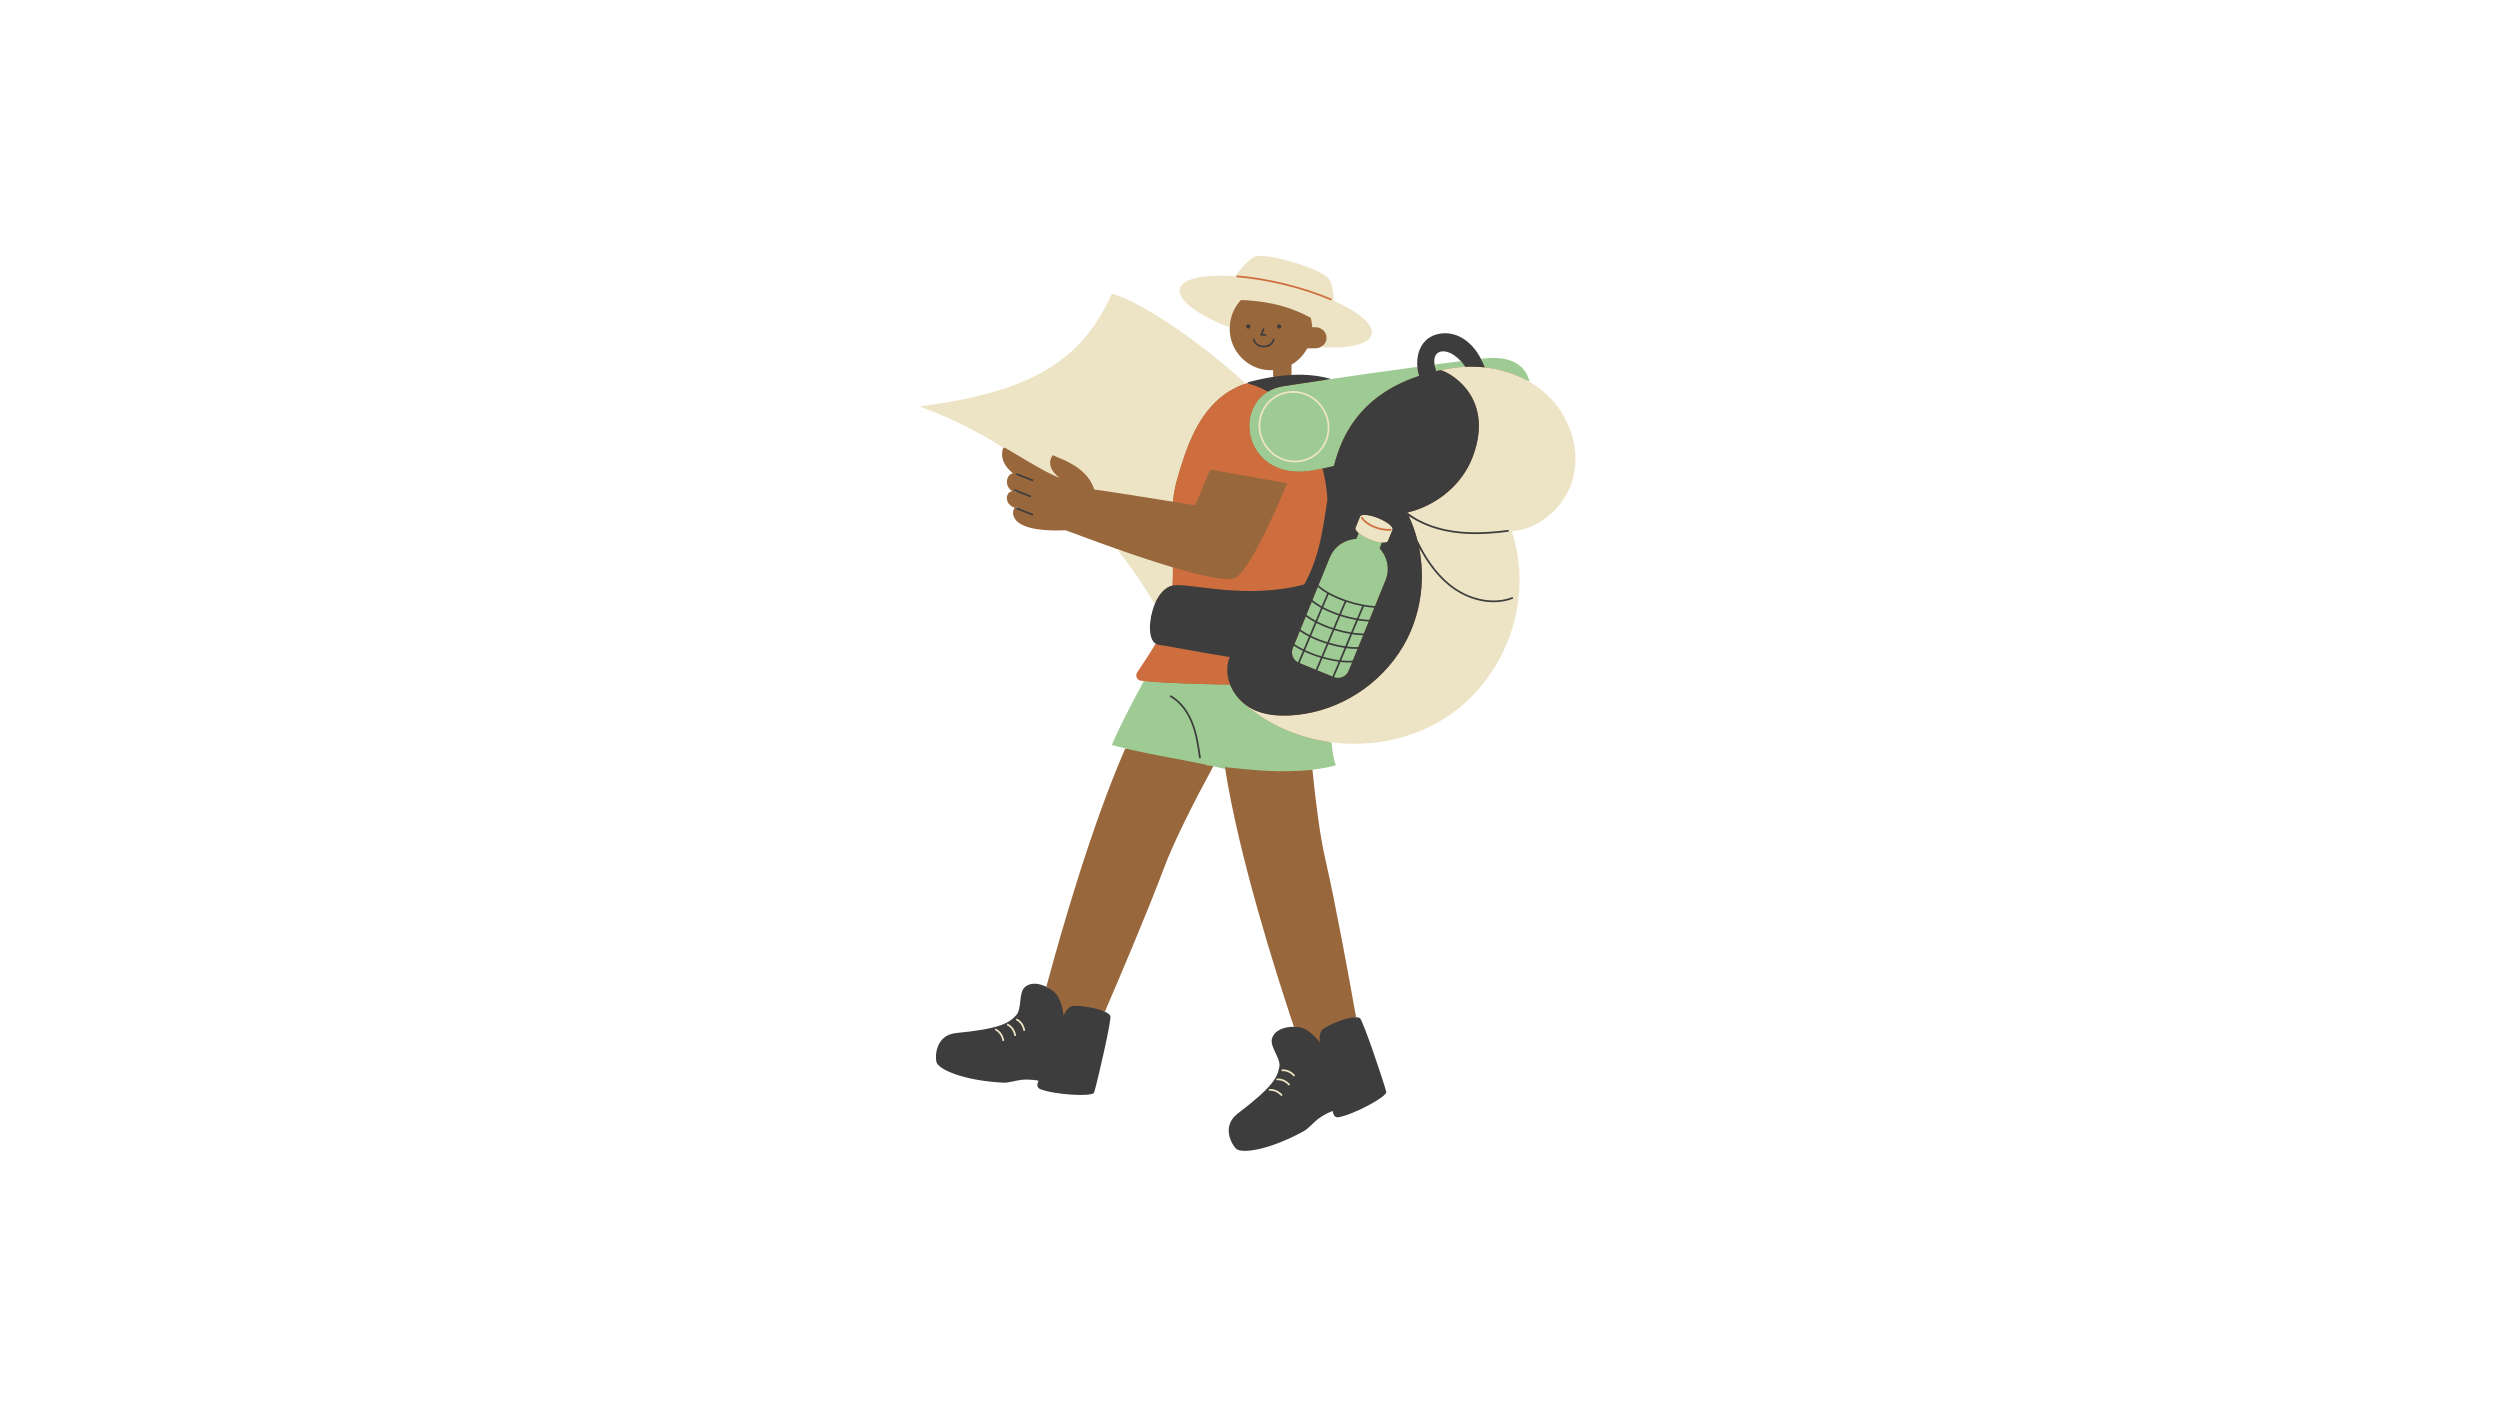 <svg xmlns="http://www.w3.org/2000/svg" xmlns:xlink="http://www.w3.org/1999/xlink" width="1920" viewBox="0 0 1440 810" height="1080" preserveAspectRatio="xMidYMid meet"><defs><clipPath id="5d73024659"><path d="M 529.906 147 L 908 147 L 908 635 L 529.906 635 Z M 529.906 147 " clip-rule="nonzero"></path></clipPath></defs><path fill="#99673c" d="M 890.469 228.238 C 887.488 225.438 884.125 222.938 880.473 220.805 L 880.086 220.582 L 879.984 220.148 C 879.891 219.73 879.785 219.309 879.656 218.887 C 877.289 211.129 870.645 207.191 859.914 207.191 C 858.18 207.191 856.348 207.301 854.469 207.512 L 852.387 207.754 L 851.887 206.777 C 851.742 206.496 851.598 206.211 851.441 205.93 C 848.191 200.125 843.555 195.891 838.395 194.016 C 836.504 193.328 834.426 192.965 832.383 192.965 C 828.258 192.965 824.543 194.363 821.922 196.906 C 818.539 200.18 816.902 205.391 817.43 211.199 L 817.52 212.184 L 816.539 212.316 C 797.777 214.852 779.152 217.535 766.832 219.34 L 766.605 219.375 L 766.387 219.309 C 765.84 219.145 765.293 218.988 764.738 218.848 C 759.668 217.535 754.137 216.867 748.301 216.867 C 746.891 216.867 745.43 216.906 743.965 216.984 L 742.883 217.039 L 742.883 216.023 C 743.227 216 743.57 215.973 743.914 215.953 L 743.914 210.051 C 747.73 207.828 750.879 204.562 752.977 200.637 L 757.699 200.637 C 758.699 200.637 759.645 200.414 760.484 200.023 C 761.035 199.77 761.539 199.441 761.984 199.055 C 763.66 199.133 765.305 199.18 766.863 199.18 C 779.777 199.18 788.09 196.633 789.102 192.367 C 790.246 187.547 782.145 180.59 767.949 174.215 L 767.375 173.957 L 767.344 173.328 C 766.926 165.152 765.355 161.953 764.109 160.707 C 759.379 155.98 735.836 148.363 725.938 148.363 C 724.887 148.363 724.059 148.457 723.473 148.633 C 721.82 149.141 718.539 151.473 712.293 159.711 L 711.957 160.156 L 711.398 160.117 C 708.422 159.895 705.551 159.785 702.867 159.785 C 689.957 159.785 681.648 162.328 680.633 166.594 C 679.305 172.184 690.453 180.57 708.398 187.5 C 708.371 187.859 708.328 188.211 708.316 188.574 C 708.312 188.805 708.285 189.027 708.285 189.258 C 708.285 202.512 718.922 213.258 732.047 213.258 C 732.473 213.258 732.895 213.246 733.312 213.227 L 733.312 217.004 L 733.84 217.004 C 733.867 217 733.891 216.996 733.918 216.992 L 733.996 218.023 C 729.508 218.711 724.816 219.684 719.668 221.004 L 719.691 221.281 L 718.918 221.539 C 718.57 221.652 718.227 221.77 717.883 221.891 L 717.305 222.094 L 716.852 221.684 C 689.055 196.543 658.102 175.625 641.027 170.387 C 623.504 208.684 595.176 225.773 534.062 234.617 C 549.379 240.512 564.301 248.016 578.48 256.957 L 579.219 257.422 L 578.973 258.004 C 578.52 257.754 578.195 257.59 578.047 257.539 C 578.004 257.633 577.969 257.734 577.93 257.832 C 576.215 261.922 577.109 267.504 583.516 272.672 C 579.27 273.316 578.535 280.395 583.105 282.863 C 578.895 283.504 578.445 290.527 584.496 292.465 C 583.234 293.273 578.164 306.891 613.863 305.457 C 615.117 305.863 627.555 310.656 643.227 316.176 C 643.82 316.383 644.434 316.598 645.039 316.809 C 652.75 326.543 659.809 336.863 666.016 347.52 L 666.273 347.961 L 666.078 348.434 C 662.438 357.195 662.473 367.629 666.152 369.902 L 667 370.426 L 666.504 371.293 C 663.887 375.848 660.715 380.609 656.695 386.633 L 655.859 387.887 C 655.453 388.496 655.398 389.25 655.707 389.91 C 656.016 390.562 656.629 391 657.348 391.074 C 657.754 391.117 660.504 391.375 660.504 391.375 L 659.77 392.742 C 653.738 403.961 647.512 415.551 641.809 428.461 C 643.84 428.984 645.969 429.512 648.418 430.09 L 649.617 430.375 L 649.199 431.332 C 648.859 431.25 648.523 431.176 648.18 431.094 C 628.77 475.5 611.391 535.984 602.68 568.402 C 602.996 568.559 603.305 568.727 603.613 568.898 L 603.352 569.883 L 602.223 569.324 C 600.004 568.227 597.805 567.645 595.867 567.645 C 594.012 567.645 592.43 568.176 591.168 569.219 C 589.355 570.723 589.031 573.746 588.688 576.949 C 588.344 580.145 587.992 583.449 586.008 585.551 C 581.582 590.25 576.742 593.523 550.906 596.051 C 547.047 596.426 544.152 598.07 542.301 600.938 C 539.734 604.914 539.918 610.129 540.43 611.633 C 541.477 614.727 553.891 621.34 577.84 622.594 C 577.98 622.602 578.129 622.605 578.277 622.605 C 580.039 622.605 582.328 622.109 584.348 621.672 C 585.863 621.344 587.297 621.035 588.449 620.938 C 589.316 620.863 590.273 620.824 591.289 620.824 C 592.438 620.824 598.203 620.879 598.965 621.961 L 599.281 622.434 L 599.004 623.195 C 598.277 625.102 598.43 625.938 599.586 626.395 C 604.691 628.422 615.469 629.672 622.527 629.672 C 627 629.672 628.836 629.188 629.246 628.898 C 631.34 622.117 638.922 588.523 638.598 585.578 C 638.406 585.211 637.809 584.527 635.977 583.68 L 635.062 583.258 L 635.461 582.34 C 635.785 582.473 636.109 582.605 636.406 582.742 C 644.641 563.609 661.344 524.355 670.281 500.418 C 676.172 484.625 687.93 461.492 698.879 441.359 C 698.527 441.281 698.18 441.207 697.832 441.129 C 697.875 441.043 697.926 440.953 697.973 440.867 L 698.344 440.188 L 699.102 440.352 C 701.238 440.824 703.434 441.336 705.672 441.871 C 705.633 441.867 705.598 441.863 705.562 441.859 C 705.617 442.219 705.672 442.582 705.73 442.945 C 713.566 492.938 734.465 559.082 745.277 591.426 C 745.648 591.43 746.016 591.449 746.379 591.469 L 746.715 592.465 L 745.133 592.457 C 740.57 592.457 735.172 593.98 733.727 598.262 C 732.969 600.492 734.281 603.238 735.672 606.145 C 737.055 609.047 738.488 612.043 737.906 614.871 C 736.605 621.195 734.203 626.52 713.539 642.234 C 710.453 644.582 708.852 647.5 708.781 650.914 C 708.684 655.645 711.578 659.984 712.801 660.996 C 713.117 661.262 714.172 661.875 717.07 661.875 C 723.289 661.875 735.312 658.934 750.395 650.688 C 751.988 649.816 753.828 648.051 755.449 646.488 C 756.566 645.414 757.625 644.398 758.555 643.707 C 761.645 641.418 766.496 638.965 767.586 638.965 L 768.5 639 L 768.727 640.086 C 769.066 641.879 769.539 642.547 770.469 642.547 C 770.602 642.547 770.746 642.535 770.898 642.508 C 779.449 640.992 796.57 631.523 797.461 629.07 C 795.688 622.211 784.508 589.621 782.684 587.289 C 782.441 587.141 781.969 586.984 781.078 586.961 L 780.238 586.938 L 780.09 586.109 C 780.082 586.062 780.074 586.008 780.062 585.957 C 780.43 585.934 780.781 585.922 781.105 585.93 C 777.797 567.309 769.465 521.301 763.355 494.723 C 760.32 481.516 757.832 462.258 755.961 443.352 C 755.621 443.391 755.277 443.418 754.938 443.457 C 754.938 443.457 754.938 443.453 754.938 443.453 L 754.836 442.445 L 755.844 442.324 C 760.172 441.816 764.277 441.074 768.066 440.125 C 767.086 437.09 766.383 432.91 765.977 427.672 L 765.879 426.41 L 767.137 426.57 C 771.41 427.117 775.77 427.398 780.094 427.398 C 799.633 427.398 818.781 421.676 834.012 411.289 C 849.891 400.461 862.27 384.148 868.867 365.355 C 875.605 346.172 875.953 325.203 869.852 306.316 L 869.445 305.07 L 870.754 304.969 C 886.762 303.746 901.664 290.34 905.41 273.785 C 908.988 258.004 903.121 240.125 890.469 228.238 Z M 734.344 216.934 L 734.344 217.004 L 734.281 216.945 C 734.301 216.941 734.324 216.938 734.344 216.934 Z M 583.902 282.676 L 584.082 282.219 L 586.309 283.422 L 585.93 283.477 Z M 585.988 273.34 L 585.195 273.461 L 585.191 273.461 L 585.422 272.883 Z M 585.191 293.223 L 585.566 292.273 L 586.266 292.547 L 585.203 293.227 Z M 841.617 209.047 C 836.781 209.648 831.68 210.305 826.426 210.996 L 825.418 211.129 L 825.273 210.121 C 824.812 206.984 825.316 204.695 826.812 203.117 C 827.922 201.949 829.457 201.336 831.262 201.336 C 833.301 201.336 835.668 202.129 837.754 203.512 C 839.359 204.578 840.867 205.859 842.242 207.32 L 843.633 208.797 Z M 841.617 209.047 " fill-opacity="1" fill-rule="nonzero"></path><path fill="#9ecb93" d="M 767.004 427.59 C 767.426 433.008 768.211 437.695 769.41 440.84 C 765.035 442.004 760.52 442.809 755.961 443.348 C 737.891 445.477 719.137 443.324 705.562 441.859 C 705.617 442.219 705.672 442.582 705.73 442.945 C 703.395 442.383 701.109 441.852 698.879 441.359 C 698.406 441.258 697.938 441.152 697.469 441.051 C 696.602 440.98 695.766 440.914 694.984 440.863 L 694.949 440.512 C 679.027 437.156 665.113 435.121 648.18 431.094 C 645.648 430.492 643.066 429.859 640.379 429.156 C 646.227 415.762 652.543 404.008 658.863 392.258 C 671.41 393.449 689.309 393.992 708.566 394.34 C 710.383 398.949 713.602 403.082 717.727 406.152 C 717.734 406.152 717.738 406.156 717.742 406.16 C 719.43 407.715 721.207 409.164 723.012 410.477 C 735.918 419.855 751.207 425.562 767.004 427.59 Z M 880.641 218.59 C 876.957 206.512 864.07 205.387 854.352 206.488 C 853.902 206.539 853.434 206.594 852.977 206.648 C 853.801 208.254 854.523 209.91 855.148 211.605 C 864.246 212.586 873.156 215.344 880.992 219.918 C 880.891 219.477 880.777 219.035 880.641 218.59 Z M 826.293 209.973 C 826.352 210.391 826.422 210.805 826.508 211.207 C 826.691 212.082 826.906 212.949 827.145 213.812 C 827.957 213.621 828.77 213.441 829.578 213.27 C 829.594 213.27 829.617 213.27 829.637 213.266 C 835.297 212.062 840.297 211.484 844.031 211.285 C 844.051 211.285 844.066 211.285 844.086 211.285 C 843.312 210.129 842.441 209.039 841.492 208.023 C 836.648 208.625 831.547 209.281 826.293 209.973 Z M 816.398 211.293 C 799.418 213.59 781.66 216.129 766.68 218.32 C 755.605 219.941 746.047 221.379 739.469 222.387 C 735.961 222.926 732.926 224.035 730.355 225.566 C 709.605 237.941 719.168 278.059 756.965 270.844 C 758.52 270.547 760.145 270.219 761.809 269.867 C 763.918 269.426 766.098 268.949 768.359 268.434 C 768.918 266.246 769.531 264.07 770.234 261.914 C 778.836 235.535 798.289 222.828 817.43 216.52 C 817.133 215.492 816.867 214.457 816.68 213.398 C 816.555 212.703 816.465 212 816.398 211.293 Z M 799.293 326.27 C 799.273 326.062 799.262 325.855 799.238 325.648 C 799.188 325.223 799.121 324.801 799.035 324.383 C 798.984 324.113 798.918 323.852 798.852 323.586 C 798.805 323.398 798.758 323.207 798.703 323.02 C 798.621 322.73 798.535 322.445 798.441 322.164 C 798.402 322.047 798.355 321.93 798.312 321.812 C 797.941 320.789 797.48 319.805 796.926 318.867 C 796.891 318.809 796.855 318.75 796.82 318.695 C 796.207 317.684 795.496 316.738 794.68 315.863 C 794.68 315.863 794.68 315.859 794.676 315.859 L 796.027 312.547 C 794.109 312.387 791.59 311.75 788.945 310.672 C 786.293 309.59 784.039 308.281 782.559 307.047 L 781.203 310.375 C 781.195 310.375 781.188 310.375 781.184 310.375 C 780 310.434 778.832 310.613 777.695 310.906 C 777.629 310.922 777.562 310.941 777.496 310.957 C 777.137 311.055 776.781 311.16 776.43 311.277 C 776.418 311.281 776.406 311.285 776.395 311.289 C 775.73 311.516 775.082 311.789 774.453 312.094 C 774.34 312.148 774.227 312.199 774.117 312.254 C 773.852 312.391 773.59 312.531 773.332 312.68 C 773.164 312.781 772.992 312.883 772.824 312.988 C 772.598 313.129 772.367 313.27 772.145 313.426 C 771.793 313.668 771.445 313.922 771.109 314.191 C 770.957 314.316 770.809 314.449 770.656 314.582 C 770.422 314.781 770.195 314.988 769.973 315.199 C 769.828 315.34 769.688 315.48 769.547 315.625 C 769.293 315.883 769.047 316.152 768.812 316.43 C 768.723 316.531 768.633 316.629 768.547 316.734 C 768.234 317.117 767.938 317.52 767.656 317.934 C 767.578 318.051 767.504 318.172 767.426 318.297 C 767.211 318.625 767.012 318.961 766.82 319.309 C 766.746 319.441 766.672 319.574 766.602 319.711 C 766.359 320.18 766.129 320.656 765.926 321.152 C 765.625 321.887 765.012 323.391 764.184 325.426 C 763.926 326.062 763.641 326.754 763.344 327.492 C 763.133 328 762.922 328.523 762.699 329.074 C 762.688 329.098 762.68 329.121 762.668 329.148 C 762.484 329.598 762.293 330.066 762.098 330.543 C 761.797 331.285 761.484 332.055 761.156 332.852 C 760.605 334.207 760.023 335.633 759.422 337.105 C 759.242 337.555 759.059 338.004 758.871 338.457 C 757.926 340.781 756.941 343.191 755.949 345.629 C 755.816 345.953 755.684 346.277 755.551 346.605 C 754.52 349.137 753.484 351.672 752.488 354.121 C 752.355 354.445 752.223 354.766 752.094 355.086 C 751.008 357.75 749.973 360.293 749.035 362.586 C 748.902 362.91 748.773 363.227 748.648 363.539 C 747.371 366.676 746.309 369.281 745.602 371.012 C 745.457 371.367 745.328 371.684 745.215 371.961 C 744.855 372.836 744.656 373.328 744.656 373.328 C 744.574 373.531 744.504 373.738 744.441 373.941 C 744.422 374.008 744.41 374.074 744.395 374.137 C 744.355 374.277 744.32 374.418 744.293 374.559 C 744.277 374.641 744.27 374.727 744.254 374.809 C 744.238 374.93 744.215 375.055 744.203 375.176 C 744.195 375.27 744.191 375.359 744.188 375.449 C 744.184 375.562 744.176 375.68 744.176 375.797 C 744.176 375.891 744.184 375.984 744.188 376.078 C 744.191 376.188 744.195 376.297 744.207 376.406 C 744.215 376.504 744.23 376.598 744.242 376.695 C 744.258 376.801 744.273 376.906 744.293 377.012 C 744.312 377.105 744.332 377.203 744.355 377.297 C 744.383 377.398 744.406 377.5 744.438 377.602 C 744.465 377.695 744.492 377.789 744.523 377.883 C 744.559 377.98 744.594 378.078 744.629 378.176 C 744.668 378.266 744.703 378.359 744.746 378.449 C 744.785 378.543 744.832 378.637 744.875 378.727 C 744.922 378.816 744.969 378.906 745.016 378.992 C 745.066 379.082 745.121 379.168 745.172 379.254 C 745.227 379.34 745.281 379.426 745.34 379.508 C 745.398 379.594 745.457 379.672 745.52 379.754 C 745.582 379.836 745.645 379.918 745.711 379.996 C 745.777 380.074 745.848 380.148 745.914 380.223 C 745.984 380.297 746.051 380.375 746.125 380.445 C 746.199 380.52 746.277 380.586 746.355 380.652 C 746.434 380.723 746.508 380.793 746.59 380.859 C 746.672 380.926 746.758 380.988 746.848 381.051 C 746.926 381.109 747.008 381.172 747.09 381.23 C 747.203 381.305 747.324 381.371 747.441 381.441 C 747.695 381.586 747.957 381.723 748.238 381.836 L 768.305 390.02 C 770.816 391.043 773.594 390.387 775.395 388.578 C 775.395 388.578 775.398 388.574 775.398 388.574 C 775.547 388.426 775.688 388.27 775.82 388.109 C 775.824 388.105 775.828 388.098 775.832 388.094 C 776.227 387.605 776.562 387.051 776.812 386.438 C 776.812 386.438 796.195 338.891 798.082 334.262 C 798.086 334.258 798.086 334.254 798.086 334.246 C 798.289 333.758 798.453 333.262 798.605 332.766 C 798.652 332.613 798.695 332.461 798.734 332.309 C 798.84 331.934 798.93 331.559 799.008 331.184 C 799.035 331.035 799.07 330.891 799.098 330.742 C 799.184 330.254 799.254 329.766 799.297 329.273 C 799.309 329.133 799.312 328.992 799.32 328.855 C 799.344 328.496 799.359 328.141 799.359 327.785 C 799.363 327.578 799.355 327.375 799.352 327.168 C 799.336 326.863 799.316 326.566 799.293 326.27 Z M 799.293 326.27 " fill-opacity="1" fill-rule="nonzero"></path><g clip-path="url(#5d73024659)"><path fill="#ede4c5" d="M 640.465 169.145 C 656.219 173.617 687.012 193.309 717.543 220.922 C 712.176 222.812 707.148 225.512 702.703 229.262 C 688.855 240.945 682.863 259.258 677.883 276.676 C 676.754 280.617 676.047 284.75 675.609 288.984 C 658.805 286.285 631.348 281.91 630.273 281.977 C 626.066 267.68 607.602 263.469 606.547 262.09 C 602.93 266.48 605.637 271.902 610.297 275.176 C 603.148 273.043 579.758 258.125 578.047 257.539 C 578.004 257.633 577.969 257.734 577.93 257.832 C 562.805 248.293 546.711 240.309 529.906 234.16 C 591.582 225.785 622.152 209.816 640.465 169.145 Z M 643.227 316.176 C 651.305 326.238 658.633 336.895 665.129 348.039 C 667.363 342.652 670.887 338.219 675.43 337.293 C 675.609 333.895 675.637 330.387 675.586 326.805 C 664.879 323.621 653.379 319.746 643.227 316.176 Z M 708.32 188.574 C 708.488 182.477 710.895 176.945 714.762 172.805 C 719.883 172.953 726.168 173.52 733.137 174.965 C 742.113 176.828 749.652 180.148 755.004 183.051 C 755.465 184.785 755.727 186.602 755.789 188.473 L 757.699 188.473 C 761.23 188.473 764.094 191.195 764.094 194.555 C 764.094 196.965 762.617 199.039 760.484 200.027 C 776.973 200.961 788.727 198.398 790.105 192.609 C 791.438 187 782.695 179.711 768.371 173.277 C 768.086 167.688 767.16 162.301 764.84 159.98 C 759.105 154.246 729.941 145.574 723.172 147.648 C 720.07 148.602 715.504 153.77 711.473 159.086 C 693.828 157.785 681.066 160.312 679.633 166.355 C 678.094 172.824 689.949 181.527 708.32 188.574 Z M 891.176 227.484 C 888.074 224.57 884.648 222.051 880.992 219.918 C 873.152 215.344 864.246 212.586 855.148 211.605 C 851.473 211.211 847.766 211.094 844.086 211.285 C 844.066 211.285 844.051 211.285 844.031 211.285 C 840.297 211.484 835.297 212.062 829.637 213.266 C 832.039 213.086 861.75 226.73 848.395 262.859 C 842.387 279.125 827.406 291.336 810.52 295.254 C 811.512 295.988 812.562 296.68 813.633 297.348 C 813.438 297.645 813.324 297.992 813.289 298.352 C 812.637 297.945 811.984 297.543 811.359 297.113 C 813.504 301.641 815.195 306.371 816.438 311.219 C 817.281 312.957 818.211 314.762 819.23 316.594 C 819.023 316.996 818.867 317.422 818.785 317.879 C 818.297 317.027 817.828 316.176 817.383 315.336 C 820.961 333.105 818.625 352.105 810.379 368.273 C 798.906 390.77 776.277 407.227 751.34 411.203 C 739.984 413.02 726.75 412.852 717.742 406.164 C 719.43 407.719 721.207 409.164 723.012 410.477 C 735.918 419.859 751.207 425.566 767.004 427.594 C 790.453 430.602 815.027 425.488 834.594 412.145 C 867.34 389.809 883.762 346.012 870.832 306 C 887.859 304.695 902.645 290.672 906.418 274.016 C 910.191 257.355 903.621 239.18 891.176 227.484 Z M 783.422 297.5 C 783.043 298.43 781.137 303.109 780.758 304.039 C 780.449 304.797 781.16 305.887 782.559 307.047 C 784.043 308.277 786.293 309.59 788.949 310.672 C 791.59 311.75 794.109 312.387 796.027 312.547 C 797.852 312.695 799.133 312.414 799.441 311.656 C 799.82 310.727 801.727 306.047 802.105 305.117 C 802.742 303.559 799.074 300.586 793.918 298.484 C 788.758 296.379 784.059 295.938 783.422 297.5 Z M 761.16 233.277 C 764.602 237.629 766.195 243.023 765.645 248.465 C 765.098 253.914 762.465 258.758 758.234 262.102 C 754.719 264.883 750.469 266.352 745.945 266.352 C 739.543 266.352 733.555 263.422 729.512 258.312 C 726.066 253.961 724.473 248.566 725.023 243.121 C 725.574 237.676 728.207 232.832 732.438 229.488 C 735.953 226.707 740.203 225.234 744.727 225.234 C 751.129 225.234 757.117 228.168 761.16 233.277 Z M 760.359 233.91 C 756.512 229.043 750.812 226.254 744.727 226.254 C 740.434 226.254 736.402 227.648 733.07 230.285 C 729.059 233.457 726.562 238.055 726.039 243.223 C 725.516 248.402 727.031 253.535 730.312 257.68 C 734.16 262.543 739.859 265.332 745.945 265.332 C 750.238 265.332 754.27 263.938 757.602 261.301 C 761.613 258.129 764.109 253.535 764.633 248.363 C 765.156 243.188 763.637 238.055 760.359 233.91 Z M 738.793 615.961 C 738.543 615.969 738.285 615.984 738.02 616.02 L 738.148 617.031 C 738.223 617.02 738.293 617.023 738.363 617.016 C 737.898 618.133 737.242 619.625 736.441 621.219 C 736.02 621.207 735.59 621.215 735.133 621.27 L 735.258 622.285 C 735.484 622.258 735.699 622.246 735.914 622.238 C 734.977 624.008 733.887 625.816 732.707 627.301 C 732.105 627.238 731.473 627.23 730.797 627.316 L 730.922 628.328 C 731.246 628.289 731.559 628.277 731.863 628.281 C 731.516 628.66 731.16 629.008 730.797 629.305 L 741.246 634.418 L 750.656 616.5 L 739.133 615.082 C 739.133 615.082 739.012 615.41 738.793 615.961 Z M 586.098 586.898 C 585.906 586.789 585.715 586.684 585.504 586.586 L 585.078 587.516 C 585.098 587.523 585.113 587.535 585.133 587.543 C 584.02 588.277 582.633 589.148 581.133 589.988 C 580.867 589.828 580.59 589.68 580.289 589.543 L 579.863 590.469 C 579.934 590.5 579.992 590.539 580.059 590.574 C 578.195 591.559 576.219 592.445 574.398 592.941 C 574.094 592.754 573.777 592.57 573.426 592.41 L 573.047 593.242 C 572.465 593.336 571.91 593.383 571.395 593.359 L 575.727 604.156 L 594.711 597.16 L 587.793 585.695 C 587.793 585.695 587.152 586.176 586.098 586.898 Z M 586.098 586.898 " fill-opacity="1" fill-rule="nonzero"></path></g><path fill="#ce6e3f" d="M 761.812 269.871 C 763.309 275.559 764.277 281.547 764.625 287.746 C 763.547 294.699 762.566 301.684 761.152 308.566 C 759.156 318.277 756.145 328.102 751.246 336.645 C 717.766 345.688 685.012 335.578 675.648 337.238 C 675.574 337.25 675.504 337.277 675.43 337.293 C 675.609 333.895 675.637 330.387 675.586 326.805 C 691.352 331.492 705.387 334.676 710.805 333.184 C 720.148 330.609 741.426 278.363 741.426 278.363 L 697.055 270.465 L 688.449 291.059 C 688.449 291.059 683.082 290.188 675.609 288.984 C 676.047 284.75 676.754 280.617 677.883 276.676 C 682.863 259.258 688.855 240.945 702.703 229.262 C 707.148 225.512 712.176 222.812 717.543 220.922 C 717.895 220.797 718.246 220.676 718.598 220.559 C 718.609 220.719 718.707 220.875 718.898 220.922 C 722.855 221.91 726.691 223.492 730.355 225.566 C 709.605 237.941 719.168 278.059 756.965 270.844 C 758.523 270.547 760.145 270.219 761.812 269.871 Z M 706.984 384.32 C 707.137 382.281 707.621 380.324 708.355 378.457 C 690.027 375.516 671.688 371.879 667.246 371.352 C 666.641 371.277 666.098 371.082 665.609 370.781 C 662.836 375.617 659.391 380.738 655.004 387.316 C 653.719 389.25 654.934 391.859 657.242 392.098 C 657.766 392.152 658.32 392.203 658.863 392.254 C 671.41 393.449 689.309 393.988 708.566 394.34 C 707.312 391.164 706.723 387.762 706.984 384.32 Z M 712.309 158.637 L 712.227 159.656 C 720.426 160.309 729.531 161.789 738.562 163.934 C 748.73 166.348 758.473 169.523 766.734 173.109 L 767.141 172.172 C 758.824 168.562 749.023 165.371 738.801 162.941 C 729.719 160.785 720.559 159.297 712.309 158.637 Z M 801.328 304.605 C 795.207 305.289 786.824 301.781 784.723 297.652 L 783.812 298.117 C 785.918 302.25 793.398 305.711 799.707 305.711 C 800.297 305.711 800.879 305.68 801.441 305.621 Z M 801.328 304.605 " fill-opacity="1" fill-rule="nonzero"></path><path fill="#3d3d3d" d="M 636.41 582.742 C 630.938 580.215 620.332 578.828 617.441 579.539 C 614.75 580.199 612.578 584.953 612.578 584.953 C 612.578 584.953 611.84 575.258 607.113 571.289 C 605.797 570.188 604.281 569.191 602.68 568.402 C 598.523 566.344 593.793 565.707 590.508 568.426 C 586.395 571.836 588.887 580.996 585.258 584.844 C 580.965 589.402 576 592.559 550.805 595.023 C 538.539 596.223 538.504 609.168 539.453 611.965 C 540.824 616.012 554.789 622.418 577.785 623.621 C 581 623.789 585.773 622.199 588.535 621.965 C 592.867 621.594 598.246 622.262 598.133 622.59 C 597.82 623.461 596.484 626.273 599.207 627.352 C 607.379 630.594 629.371 631.938 630.195 629.316 C 632.098 623.254 640.402 587.098 639.574 585.227 C 639.168 584.316 638.004 583.48 636.41 582.742 Z M 577.414 599.625 C 577.41 599.578 576.957 595.152 573.004 593.34 L 573.426 592.41 C 577.934 594.473 578.414 599.324 578.434 599.531 Z M 584.277 596.754 C 584.273 596.711 583.82 592.281 579.863 590.473 L 580.289 589.543 C 584.797 591.605 585.277 596.457 585.293 596.664 Z M 589.492 593.801 C 589.488 593.754 589.035 589.324 585.078 587.516 L 585.504 586.586 C 590.012 588.648 590.492 593.504 590.508 593.707 Z M 687.234 416.422 C 689.777 422.938 690.766 429.926 691.719 436.688 L 690.711 436.828 C 689.762 430.129 688.781 423.199 686.285 416.793 C 684.336 411.801 680.586 405.062 673.766 401.293 L 674.262 400.398 C 681.348 404.316 685.227 411.273 687.234 416.422 Z M 733.84 217.004 C 737.188 216.492 740.551 216.129 743.91 215.957 C 751.012 215.586 758.098 216.066 764.996 217.852 C 765.559 217.996 766.121 218.156 766.68 218.32 C 755.605 219.941 746.047 221.379 739.473 222.387 C 735.965 222.926 732.926 224.035 730.355 225.566 C 726.691 223.492 722.855 221.906 718.898 220.922 C 718.707 220.875 718.609 220.719 718.598 220.559 C 718.582 220.383 718.672 220.199 718.887 220.145 C 723.801 218.871 728.805 217.777 733.84 217.004 Z M 871.227 343.863 C 860.387 348.191 846.371 345.41 835.52 336.77 C 826.551 329.621 820.527 319.637 816.438 311.219 C 815.195 306.367 813.504 301.641 811.359 297.113 C 817.41 301.27 824.688 304.32 832.727 305.98 C 838.059 307.082 843.652 307.633 849.891 307.633 C 855.625 307.633 861.91 307.168 869.035 306.242 L 868.906 305.23 C 854.141 307.148 843.047 307.07 832.934 304.98 C 824.383 303.215 816.723 299.852 810.52 295.25 C 827.406 291.336 842.387 279.125 848.395 262.859 C 861.75 226.73 832.039 213.086 829.637 213.266 C 829.617 213.266 829.594 213.266 829.578 213.27 C 828.77 213.441 827.961 213.621 827.145 213.812 C 826.906 212.949 826.691 212.082 826.508 211.207 C 826.422 210.805 826.352 210.391 826.293 209.973 C 825.969 207.758 826.062 205.41 827.562 203.828 C 829.969 201.293 834.266 202.434 837.184 204.367 C 838.758 205.414 840.199 206.648 841.492 208.023 C 842.445 209.039 843.312 210.129 844.086 211.285 C 847.766 211.09 851.473 211.211 855.148 211.605 C 854.523 209.91 853.801 208.254 852.977 206.648 C 852.766 206.238 852.566 205.828 852.34 205.426 C 849.281 199.965 844.629 195.188 838.746 193.047 C 832.859 190.91 825.699 191.809 821.199 196.164 C 817.262 199.977 815.902 205.785 816.398 211.293 C 816.465 212 816.555 212.703 816.68 213.398 C 816.867 214.457 817.133 215.492 817.43 216.52 C 798.289 222.828 778.84 235.535 770.234 261.914 C 769.535 264.07 768.918 266.242 768.359 268.434 C 766.098 268.949 763.918 269.426 761.812 269.867 C 763.309 275.559 764.277 281.547 764.625 287.742 C 763.547 294.699 762.566 301.684 761.152 308.562 C 759.156 318.277 756.145 328.098 751.246 336.645 C 717.766 345.688 685.012 335.578 675.648 337.234 C 675.574 337.25 675.504 337.277 675.43 337.293 C 670.887 338.219 667.367 342.652 665.129 348.039 C 661.484 356.809 661.25 368.082 665.609 370.777 C 666.098 371.078 666.641 371.277 667.246 371.352 C 671.688 371.879 690.027 375.512 708.355 378.457 C 707.621 380.324 707.137 382.281 706.984 384.316 C 706.723 387.758 707.312 391.16 708.566 394.34 C 710.383 398.949 713.602 403.082 717.727 406.148 C 717.734 406.152 717.738 406.156 717.742 406.16 C 726.75 412.848 739.984 413.016 751.34 411.199 C 776.277 407.223 798.906 390.766 810.379 368.27 C 818.625 352.102 820.961 333.102 817.383 315.332 C 821.434 322.965 827.043 331.316 834.887 337.562 C 842.52 343.645 851.699 346.895 860.32 346.895 C 864.266 346.895 868.098 346.211 871.605 344.809 Z M 759.023 338.09 C 760.621 339.449 762.449 340.703 764.43 341.848 C 763.332 344.387 762.285 346.828 761.273 349.203 C 759.336 348.117 757.539 346.918 755.949 345.625 C 756.996 343.062 758.031 340.52 759.023 338.09 Z M 767.578 362.66 C 766.898 364.277 766.227 365.875 765.562 367.461 C 765.227 368.266 764.887 369.078 764.543 369.895 C 761.371 368.91 758.188 367.68 755.219 366.223 C 755.582 365.359 755.941 364.5 756.301 363.645 C 756.961 362.07 757.625 360.48 758.301 358.871 C 761.234 360.359 764.398 361.629 767.578 362.66 Z M 758.68 357.965 C 759.688 355.57 760.715 353.129 761.785 350.609 C 764.68 352.141 767.828 353.449 771.008 354.523 C 769.953 357 768.941 359.402 767.953 361.762 C 764.777 360.73 761.609 359.461 758.68 357.965 Z M 764.168 370.793 C 763.18 373.152 762.172 375.551 761.129 378.012 C 757.957 377.07 754.754 375.887 751.75 374.469 C 752.812 371.961 753.836 369.527 754.84 367.133 C 757.809 368.582 760.992 369.805 764.168 370.793 Z M 765.145 371.094 C 768.355 372.047 771.531 372.75 774.438 373.195 C 773.473 375.504 772.488 377.848 771.469 380.254 C 768.586 379.879 765.383 379.227 762.113 378.305 C 763.152 375.84 764.16 373.449 765.145 371.094 Z M 765.523 370.191 C 765.852 369.41 766.18 368.629 766.504 367.852 C 767.18 366.242 767.859 364.613 768.551 362.969 C 771.723 363.949 774.879 364.691 777.797 365.184 C 777.113 366.812 776.438 368.422 775.77 370.02 C 775.457 370.762 775.145 371.512 774.828 372.262 C 771.93 371.836 768.75 371.141 765.523 370.191 Z M 768.93 362.07 C 769.918 359.715 770.93 357.316 771.98 354.84 C 775.113 355.852 778.25 356.629 781.18 357.164 C 780.148 359.594 779.156 361.949 778.188 364.262 C 775.273 363.785 772.109 363.051 768.93 362.07 Z M 772.363 353.941 C 773.355 351.609 774.383 349.207 775.461 346.719 C 778.559 347.754 781.68 348.57 784.617 349.145 C 783.559 351.586 782.547 353.949 781.574 356.242 C 778.652 355.723 775.508 354.953 772.363 353.941 Z M 771.391 353.621 C 768.211 352.551 765.062 351.234 762.176 349.695 C 763.184 347.324 764.23 344.887 765.324 342.352 C 768.184 343.922 771.312 345.273 774.492 346.387 C 773.414 348.879 772.387 351.285 771.391 353.621 Z M 755.551 346.602 C 757.156 347.871 758.953 349.047 760.887 350.117 C 759.812 352.641 758.785 355.086 757.777 357.484 C 755.871 356.457 754.09 355.336 752.488 354.117 C 753.484 351.668 754.52 349.133 755.551 346.602 Z M 752.094 355.082 C 753.707 356.281 755.492 357.387 757.391 358.398 C 756.703 360.035 756.027 361.648 755.359 363.25 C 755.008 364.086 754.656 364.926 754.305 365.766 C 752.426 364.797 750.648 363.734 749.039 362.582 C 749.973 360.289 751.008 357.746 752.094 355.082 Z M 748.648 363.539 C 750.27 364.672 752.047 365.719 753.922 366.676 C 752.918 369.074 751.891 371.512 750.832 374.023 C 748.98 373.105 747.219 372.102 745.602 371.012 C 746.309 369.277 747.371 366.672 748.648 363.539 Z M 744.66 373.324 C 744.66 373.324 744.859 372.832 745.215 371.957 C 746.84 373.031 748.598 374.023 750.445 374.934 C 749.535 377.078 748.602 379.277 747.625 381.547 C 744.711 379.992 743.383 376.453 744.66 373.324 Z M 748.555 381.965 C 749.527 379.703 750.461 377.512 751.367 375.371 C 754.375 376.781 757.574 377.969 760.746 378.914 C 759.809 381.129 758.84 383.398 757.836 385.746 Z M 758.777 386.133 C 759.801 383.75 760.781 381.449 761.73 379.199 C 764.984 380.125 768.18 380.793 771.074 381.191 C 769.918 383.918 768.719 386.734 767.453 389.668 Z M 776.809 386.434 C 775.461 389.742 771.715 391.34 768.398 390.047 C 769.703 387.027 770.938 384.129 772.125 381.324 C 773.805 381.523 775.371 381.625 776.766 381.625 C 777.496 381.625 778.172 381.594 778.805 381.539 C 777.57 384.566 776.809 386.434 776.809 386.434 Z M 779.238 380.473 C 777.457 380.703 775.152 380.668 772.523 380.379 C 773.535 377.984 774.52 375.648 775.48 373.348 C 777.504 373.621 779.379 373.762 781.016 373.762 C 781.352 373.762 781.668 373.75 781.984 373.738 C 780.957 376.258 780.023 378.551 779.238 380.473 Z M 782.402 372.711 C 780.586 372.828 778.352 372.719 775.875 372.406 C 776.156 371.738 776.434 371.07 776.711 370.41 C 777.41 368.742 778.117 367.055 778.832 365.348 C 781.164 365.699 783.324 365.883 785.184 365.891 C 784.219 368.258 783.281 370.555 782.402 372.711 Z M 785.594 364.887 C 783.754 364.918 781.59 364.762 779.223 364.418 C 780.191 362.113 781.184 359.766 782.211 357.344 C 784.453 357.715 786.547 357.938 788.398 358.004 C 787.465 360.301 786.52 362.617 785.594 364.887 Z M 788.801 357.016 C 786.969 356.98 784.867 356.777 782.605 356.418 C 783.582 354.129 784.59 351.773 785.645 349.336 C 787.781 349.719 789.805 349.973 791.629 350.086 C 790.723 352.309 789.77 354.645 788.801 357.016 Z M 802.105 305.117 C 801.727 306.047 799.82 310.727 799.441 311.656 C 799.129 312.414 797.852 312.695 796.027 312.547 L 794.676 315.859 C 799.152 320.656 800.719 327.785 798.078 334.258 C 797.469 335.754 795.039 341.719 792.023 349.113 C 782.754 348.648 767.711 344.363 759.426 337.105 C 762.578 329.367 765.191 322.957 765.93 321.148 C 768.562 314.684 774.66 310.684 781.203 310.375 L 782.559 307.047 C 781.16 305.887 780.449 304.797 780.758 304.039 C 781.137 303.109 783.043 298.43 783.422 297.5 C 784.059 295.938 788.758 296.379 793.918 298.484 C 799.074 300.586 802.742 303.559 802.105 305.117 Z M 721.711 195.148 L 722.734 195.148 C 722.734 197.332 725.059 199.109 727.91 199.109 C 730.77 199.109 733.09 197.332 733.09 195.148 L 734.113 195.148 C 734.109 197.895 731.328 200.129 727.91 200.129 C 724.492 200.129 721.711 197.895 721.711 195.148 Z M 729.316 193.395 L 725.75 193.277 L 727.438 188.98 L 728.387 189.352 L 727.227 192.305 L 729.352 192.375 Z M 735.586 188.035 C 735.586 187.359 736.137 186.812 736.812 186.812 C 737.488 186.812 738.035 187.359 738.035 188.035 C 738.035 188.711 737.488 189.258 736.812 189.258 C 736.137 189.262 735.586 188.711 735.586 188.035 Z M 717.785 188.035 C 717.785 187.359 718.332 186.812 719.012 186.812 C 719.688 186.812 720.234 187.359 720.234 188.035 C 720.234 188.711 719.688 189.258 719.012 189.258 C 718.336 189.262 717.785 188.711 717.785 188.035 Z M 783.328 586.473 C 782.809 586.117 782.039 585.949 781.105 585.926 C 775.516 585.777 763.816 590.902 761.504 593.25 C 759.559 595.227 760.211 600.414 760.211 600.414 C 760.211 600.414 754.492 592.547 748.383 591.652 C 747.379 591.504 746.332 591.43 745.281 591.426 C 739.922 591.391 734.332 593.254 732.75 597.93 C 731.035 602.992 737.961 609.48 736.898 614.66 C 735.633 620.793 733.066 626.086 712.914 641.414 C 703.105 648.871 709.867 659.906 712.145 661.789 C 715.434 664.516 730.684 662.637 750.891 651.59 C 753.715 650.047 756.941 646.184 759.168 644.535 C 762.66 641.949 767.59 639.691 767.664 640.031 C 767.859 640.934 768.195 644.031 771.078 643.52 C 779.734 641.984 799.164 631.586 798.488 628.922 C 796.922 622.762 785.016 587.629 783.328 586.473 Z M 737.98 631.359 C 737.953 631.324 735.238 627.801 730.922 628.328 L 730.797 627.316 C 735.727 626.699 738.672 630.582 738.797 630.75 Z M 742.316 625.316 C 742.289 625.281 739.582 621.746 735.258 622.281 L 735.133 621.27 C 740.062 620.652 743.008 624.539 743.133 624.707 Z M 745.203 620.062 C 745.176 620.027 742.465 616.5 738.148 617.031 L 738.02 616.02 C 742.953 615.402 745.898 619.285 746.02 619.453 Z M 594.887 277.285 L 585.191 273.461 L 585.566 272.512 L 595.258 276.34 Z M 593.594 286.504 L 583.902 282.676 L 584.277 281.73 L 593.969 285.555 Z M 585.566 292.273 L 595.258 296.102 L 594.883 297.047 L 585.191 293.223 Z M 585.566 292.273 " fill-opacity="1" fill-rule="nonzero"></path></svg>